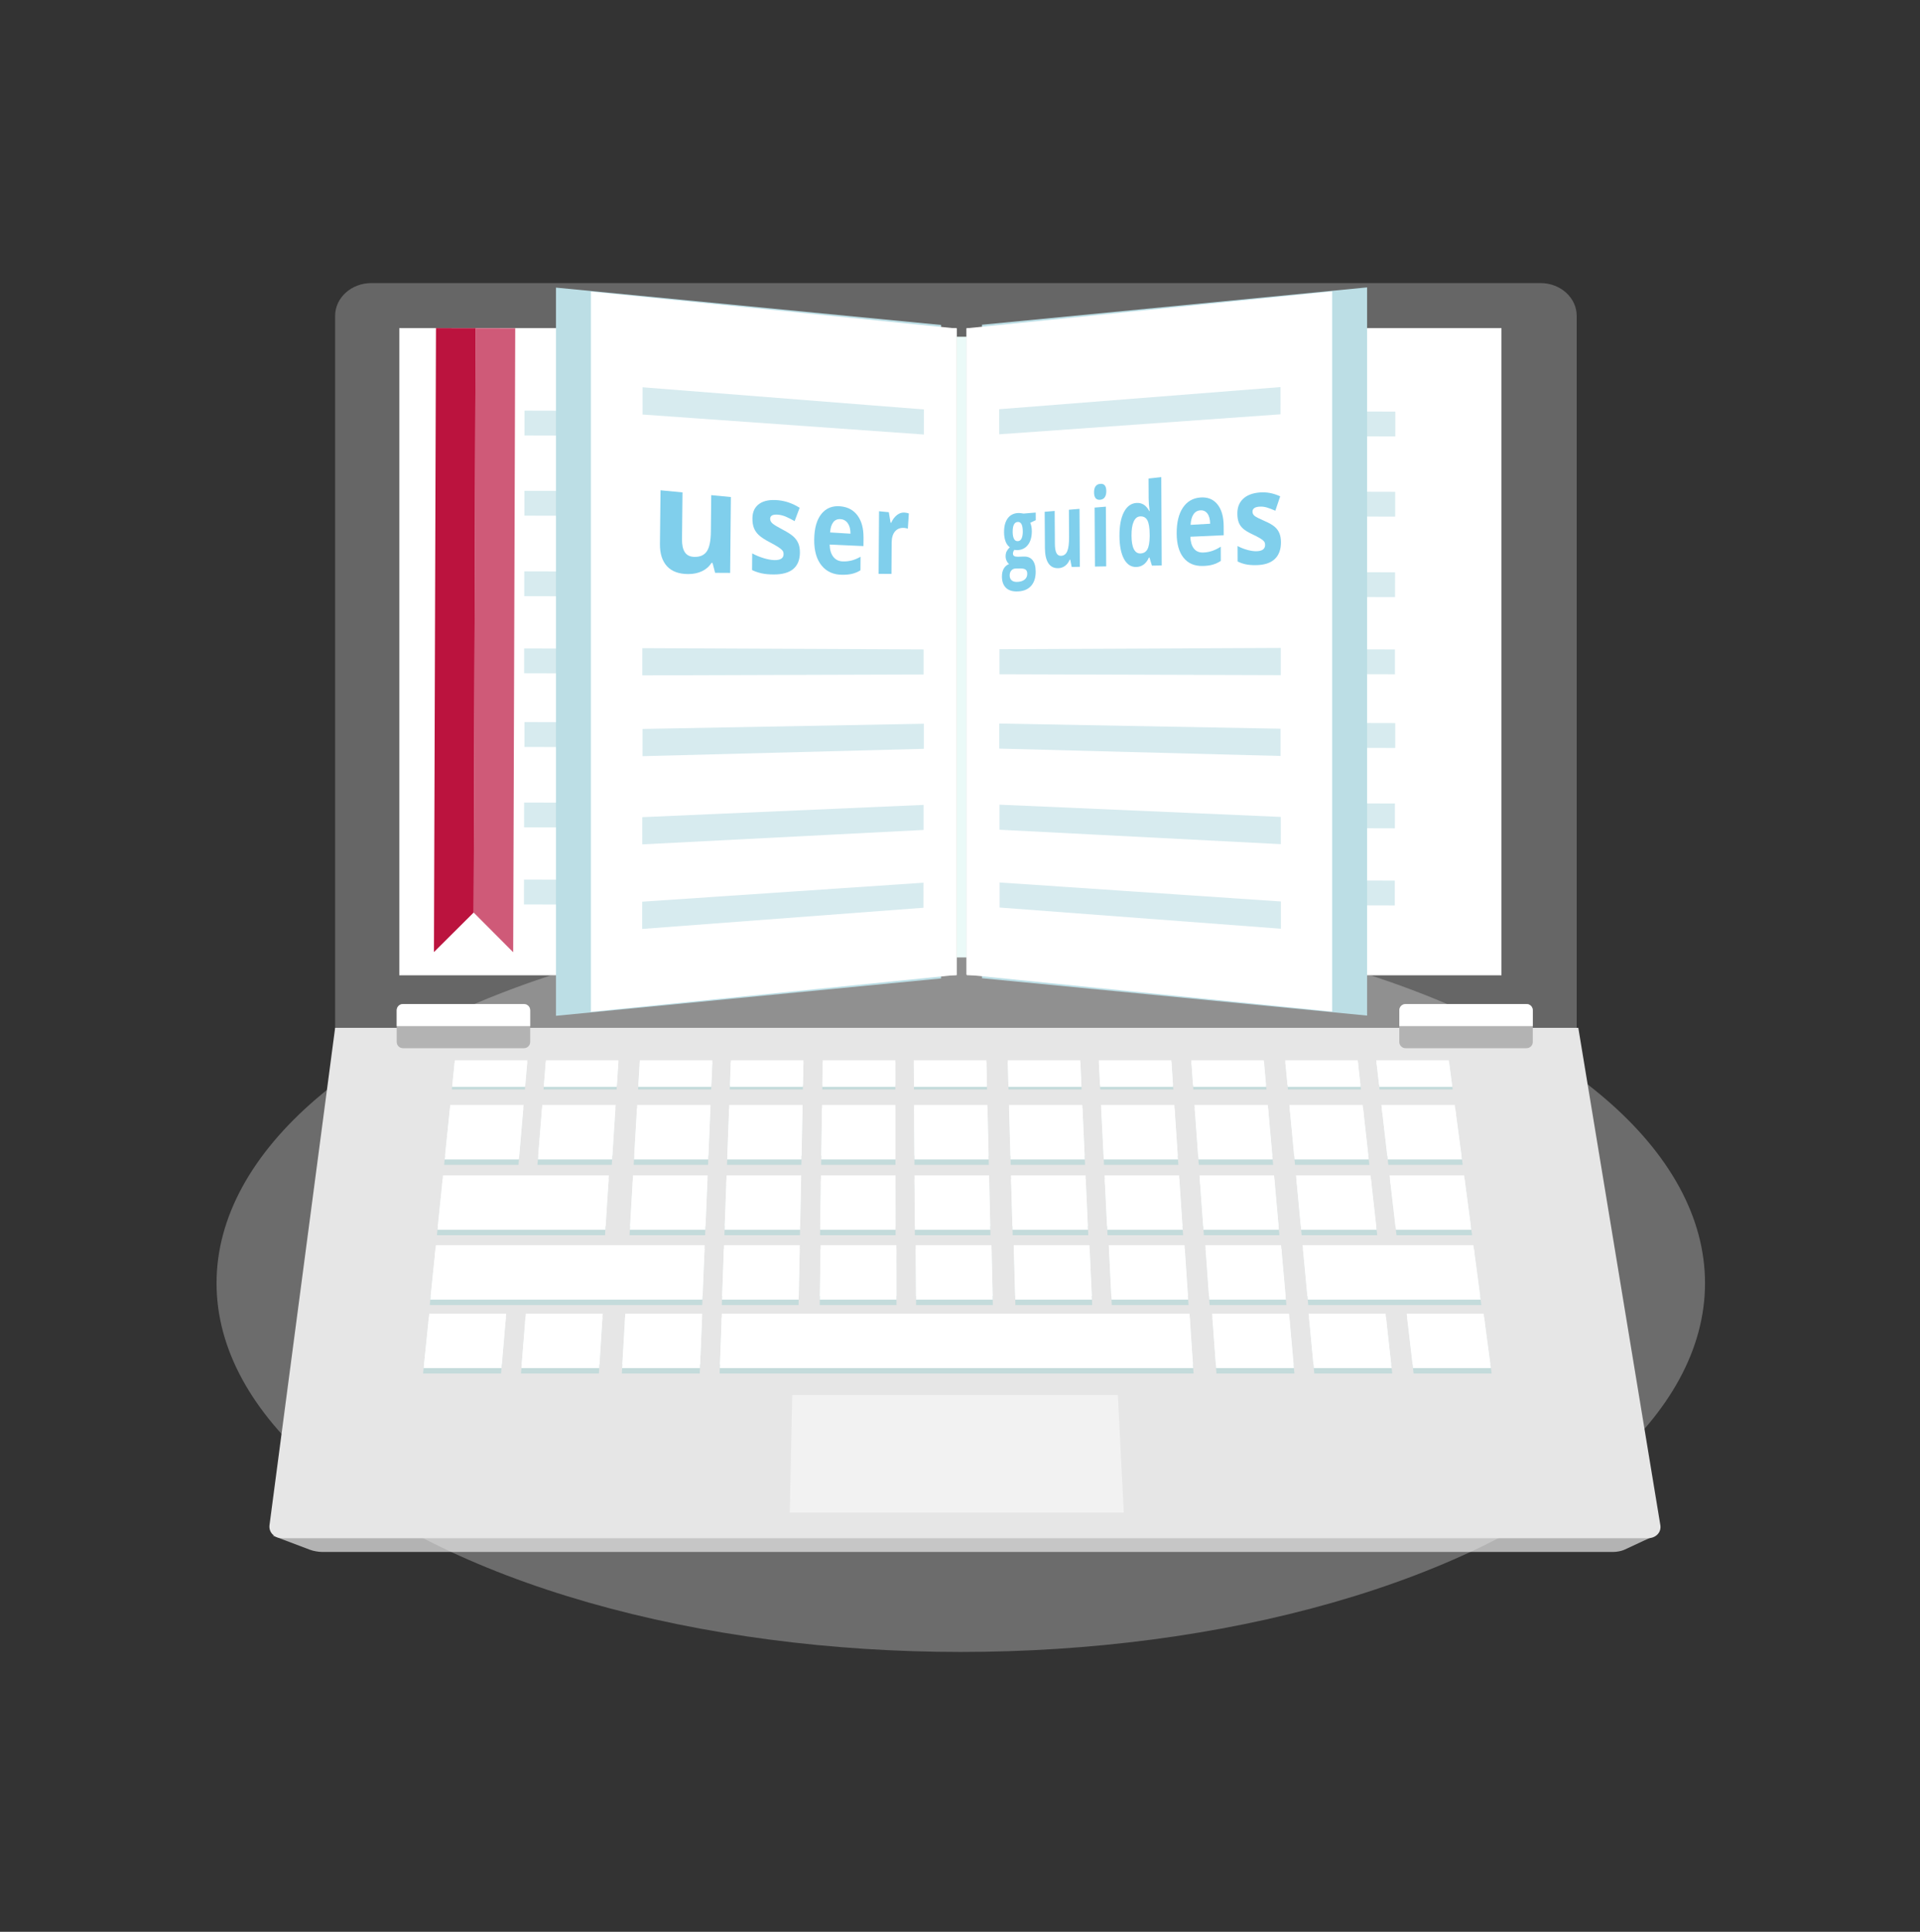 <svg version="1.1" xmlns="http://www.w3.org/2000/svg" xmlns:xlink="http://www.w3.org/1999/xlink" x="0px" y="0px"
	 viewBox="0 0 425.59 428.101" style="enable-background:new 0 0 425.59 428.101;" xml:space="preserve">
<rect x="0" y="0" width="425.59" height="428.101" fill="#333333" stroke="none"/>
<g id="user-guides">
	<g id="User_Guides">
		<g>
			<g>
				<path style="fill:#666666;" d="M349.495,236.362H74.284V69.998c0-4.014,3.592-7.266,8.026-7.266h259.158
					c4.434,0,8.027,3.253,8.027,7.266V236.362z"/>
				<rect x="85.992" y="76.872" style="fill:#FFFFFF;" width="252.527" height="135.054"/>
				<path style="fill:#B3B3B3;" d="M68.735,343.449c0.689,0.261,1.859,0.471,2.609,0.471h286.308c0.748,0,1.815-0.21,2.371-0.471
					l6.766-3.144H60.415L68.735,343.449z"/>
				<ellipse style="opacity:0.3;fill:#F2F2F2;" cx="212.968" cy="284.361" rx="164.968" ry="81.724"/>
				<path style="fill:#E6E6E6;" d="M365.25,340.878H62.618c-1.804,0-3.091-1.301-2.878-2.909l14.544-110.191h275.567l18.182,110.191
					C368.298,339.577,367.051,340.878,365.25,340.878z"/>
				<polygon style="fill:#C4DBDB;" points="98.446,258.135 114.927,258.135 115.887,246.89 99.598,246.89 				"/>
				<polygon style="fill:#C4DBDB;" points="119.127,258.135 135.612,258.135 136.331,246.89 120.038,246.89 				"/>
				<polygon style="fill:#C4DBDB;" points="140.462,258.135 156.948,258.135 157.412,246.89 141.121,246.89 				"/>
				<polygon style="fill:#C4DBDB;" points="161.145,258.135 177.631,258.135 177.857,246.89 161.564,246.89 				"/>
				<polygon style="fill:#C4DBDB;" points="139.544,273.724 156.3,273.724 156.768,262.479 140.205,262.479 				"/>
				<polygon style="fill:#C4DBDB;" points="160.567,273.724 177.321,273.724 177.546,262.479 160.985,262.479 				"/>
				<polygon style="fill:#C4DBDB;" points="137.829,304.373 155.107,304.373 155.573,293.131 138.488,293.131 				"/>
				<polygon style="fill:#C4DBDB;" points="159.992,289.203 177.012,289.203 177.237,277.963 160.409,277.963 				"/>
				<polygon style="fill:#C4DBDB;" points="96.845,273.724 134.112,273.724 134.835,262.479 97.998,262.479 				"/>
				<polygon style="fill:#C4DBDB;" points="182.013,258.135 198.498,258.135 198.476,246.89 182.185,246.89 				"/>
				<polygon style="fill:#C4DBDB;" points="202.697,258.135 219.181,258.135 218.918,246.89 202.628,246.89 				"/>
				<polygon style="fill:#C4DBDB;" points="224.028,258.135 240.514,258.135 240.002,246.89 223.708,246.89 				"/>
				<polygon style="fill:#C4DBDB;" points="244.716,258.135 261.201,258.135 260.443,246.89 244.153,246.89 				"/>
				<polygon style="fill:#C4DBDB;" points="224.473,273.724 241.227,273.724 240.712,262.479 224.152,262.479 				"/>
				<polygon style="fill:#C4DBDB;" points="245.496,273.724 262.248,273.724 261.493,262.479 244.933,262.479 				"/>
				<polygon style="fill:#C4DBDB;" points="181.772,273.724 198.526,273.724 198.504,262.479 181.945,262.479 				"/>
				<polygon style="fill:#C4DBDB;" points="202.792,273.724 219.546,273.724 219.283,262.479 202.723,262.479 				"/>
				<polygon style="fill:#C4DBDB;" points="265.723,258.135 282.209,258.135 281.205,246.89 264.914,246.89 				"/>
				<polygon style="fill:#C4DBDB;" points="287.055,258.135 303.539,258.135 302.285,246.89 285.996,246.89 				"/>
				<polygon style="fill:#C4DBDB;" points="307.739,258.135 324.228,258.135 322.73,246.89 306.438,246.89 				"/>
				<polygon style="fill:#C4DBDB;" points="288.525,273.724 305.276,273.724 304.021,262.479 287.464,262.479 				"/>
				<polygon style="fill:#C4DBDB;" points="309.545,273.724 326.303,273.724 324.806,262.479 308.244,262.479 				"/>
				<polygon style="fill:#C4DBDB;" points="266.845,273.724 283.598,273.724 282.596,262.479 266.035,262.479 				"/>
				<polygon style="fill:#C4DBDB;" points="225.079,289.203 242.099,289.203 241.584,277.963 224.757,277.963 				"/>
				<polygon style="fill:#C4DBDB;" points="246.436,289.203 263.457,289.203 262.699,277.963 245.872,277.963 				"/>
				<polygon style="fill:#C4DBDB;" points="181.701,289.203 198.72,289.203 198.696,277.963 181.874,277.963 				"/>
				<polygon style="fill:#C4DBDB;" points="203.057,289.203 220.08,289.203 219.814,277.963 202.985,277.963 				"/>
				<polygon style="fill:#C4DBDB;" points="268.126,289.203 285.146,289.203 284.142,277.963 267.313,277.963 				"/>
				<polygon style="fill:#C4DBDB;" points="269.642,304.373 286.921,304.373 285.911,293.131 268.827,293.131 				"/>
				<polygon style="fill:#C4DBDB;" points="291.327,304.373 308.607,304.373 307.356,293.131 290.269,293.131 				"/>
				<polygon style="fill:#C4DBDB;" points="313.347,304.373 330.632,304.373 329.133,293.131 312.043,293.131 				"/>
				<polygon style="fill:#C4DBDB;" points="115.471,304.373 132.75,304.373 133.467,293.131 116.382,293.131 				"/>
				<polygon style="fill:#C4DBDB;" points="93.782,304.373 111.063,304.373 112.023,293.131 94.935,293.131 				"/>
				<polygon style="fill:#C4DBDB;" points="95.257,289.203 155.656,289.203 156.123,277.963 96.41,277.963 				"/>
				<polygon style="fill:#C4DBDB;" points="289.984,289.203 328.361,289.203 326.866,277.963 288.925,277.963 				"/>
				<polygon style="fill:#C4DBDB;" points="159.511,304.373 264.566,304.373 263.805,293.131 159.927,293.131 				"/>
				<polygon style="fill:#FFFFFF;" points="98.652,256.113 115.099,256.113 116.059,244.87 99.806,244.87 				"/>
				<polygon style="fill:#FFFFFF;" points="119.293,256.113 135.742,256.113 136.46,244.87 120.203,244.87 				"/>
				<polygon style="fill:#FFFFFF;" points="140.58,256.113 157.03,256.113 157.498,244.87 141.24,244.87 				"/>
				<polygon style="fill:#FFFFFF;" points="161.223,256.113 177.674,256.113 177.898,244.87 161.64,244.87 				"/>
				<polygon style="fill:#FFFFFF;" points="139.662,271.703 156.383,271.703 156.851,260.461 140.323,260.461 				"/>
				<polygon style="fill:#FFFFFF;" points="160.641,271.703 177.361,271.703 177.587,260.461 161.059,260.461 				"/>
				<polygon style="fill:#FFFFFF;" points="137.948,302.354 155.19,302.354 155.656,291.11 138.607,291.11 				"/>
				<polygon style="fill:#FFFFFF;" points="160.067,287.185 177.052,287.185 177.276,275.942 160.484,275.942 				"/>
				<polygon style="fill:#FFFFFF;" points="97.051,271.703 134.242,271.703 134.964,260.461 98.206,260.461 				"/>
				<polygon style="fill:#FFFFFF;" points="182.044,256.113 198.492,256.113 198.474,244.87 182.216,244.87 				"/>
				<polygon style="fill:#FFFFFF;" points="202.685,256.113 219.134,256.113 218.871,244.87 202.614,244.87 				"/>
				<polygon style="fill:#FFFFFF;" points="223.97,256.113 240.422,256.113 239.91,244.87 223.651,244.87 				"/>
				<polygon style="fill:#FFFFFF;" points="244.615,256.113 261.066,256.113 260.308,244.87 244.052,244.87 				"/>
				<polygon style="fill:#FFFFFF;" points="224.414,271.703 241.133,271.703 240.62,260.461 224.093,260.461 				"/>
				<polygon style="fill:#FFFFFF;" points="245.394,271.703 262.113,271.703 261.358,260.461 244.833,260.461 				"/>
				<polygon style="fill:#FFFFFF;" points="181.804,271.703 198.522,271.703 198.5,260.461 181.977,260.461 				"/>
				<polygon style="fill:#FFFFFF;" points="202.78,271.703 219.498,271.703 219.236,260.461 202.711,260.461 				"/>
				<polygon style="fill:#FFFFFF;" points="265.577,256.113 282.029,256.113 281.026,244.87 264.767,244.87 				"/>
				<polygon style="fill:#FFFFFF;" points="286.865,256.113 303.314,256.113 302.061,244.87 285.806,244.87 				"/>
				<polygon style="fill:#FFFFFF;" points="307.505,256.113 323.96,256.113 322.464,244.87 306.204,244.87 				"/>
				<polygon style="fill:#FFFFFF;" points="288.335,271.703 305.053,271.703 303.798,260.461 287.274,260.461 				"/>
				<polygon style="fill:#FFFFFF;" points="309.311,271.703 326.033,271.703 324.537,260.461 308.01,260.461 				"/>
				<polygon style="fill:#FFFFFF;" points="266.698,271.703 283.418,271.703 282.414,260.461 265.889,260.461 				"/>
				<polygon style="fill:#FFFFFF;" points="225.021,287.185 242.007,287.185 241.49,275.942 224.699,275.942 				"/>
				<polygon style="fill:#FFFFFF;" points="246.335,287.185 263.321,287.185 262.563,275.942 245.77,275.942 				"/>
				<polygon style="fill:#FFFFFF;" points="181.731,287.185 198.714,287.185 198.693,275.942 181.903,275.942 				"/>
				<polygon style="fill:#FFFFFF;" points="203.044,287.185 220.032,287.185 219.765,275.942 202.971,275.942 				"/>
				<polygon style="fill:#FFFFFF;" points="267.981,287.185 284.967,287.185 283.961,275.942 267.169,275.942 				"/>
				<polygon style="fill:#FFFFFF;" points="269.496,302.354 286.739,302.354 285.729,291.11 268.68,291.11 				"/>
				<polygon style="fill:#FFFFFF;" points="291.135,302.354 308.381,302.354 307.13,291.11 290.077,291.11 				"/>
				<polygon style="fill:#FFFFFF;" points="313.113,302.354 330.362,302.354 328.863,291.11 311.809,291.11 				"/>
				<polygon style="fill:#FFFFFF;" points="115.634,302.354 132.879,302.354 133.594,291.11 116.544,291.11 				"/>
				<polygon style="fill:#FFFFFF;" points="93.991,302.354 111.235,302.354 112.196,291.11 95.143,291.11 				"/>
				<polygon style="fill:#FFFFFF;" points="95.464,287.185 155.741,287.185 156.206,275.942 96.616,275.942 				"/>
				<polygon style="fill:#FFFFFF;" points="289.793,287.185 328.092,287.185 326.596,275.942 288.733,275.942 				"/>
				<polygon style="fill:#FFFFFF;" points="159.587,302.354 264.43,302.354 263.67,291.11 160.003,291.11 				"/>
				<polygon style="fill:#FFFFFF;" points="98.569,256.94 115.03,256.94 115.988,245.695 99.72,245.695 				"/>
				<polygon style="fill:#FFFFFF;" points="119.225,256.94 135.689,256.94 136.406,245.695 120.136,245.695 				"/>
				<polygon style="fill:#FFFFFF;" points="140.53,256.94 156.996,256.94 157.463,245.695 141.192,245.695 				"/>
				<polygon style="fill:#FFFFFF;" points="161.191,256.94 177.657,256.94 177.883,245.695 161.609,245.695 				"/>
				<polygon style="fill:#FFFFFF;" points="139.615,272.529 156.349,272.529 156.816,261.286 140.275,261.286 				"/>
				<polygon style="fill:#FFFFFF;" points="160.611,272.529 177.347,272.529 177.569,261.286 161.029,261.286 				"/>
				<polygon style="fill:#FFFFFF;" points="137.899,303.179 155.156,303.179 155.623,291.937 138.557,291.937 				"/>
				<polygon style="fill:#FFFFFF;" points="160.035,288.011 177.038,288.011 177.261,276.769 160.454,276.769 				"/>
				<polygon style="fill:#FFFFFF;" points="96.968,272.529 134.191,272.529 134.913,261.286 98.121,261.286 				"/>
				<polygon style="fill:#FFFFFF;" points="182.03,256.94 198.495,256.94 198.475,245.695 182.203,245.695 				"/>
				<polygon style="fill:#FFFFFF;" points="202.689,256.94 219.153,256.94 218.891,245.695 202.62,245.695 				"/>
				<polygon style="fill:#FFFFFF;" points="223.994,256.94 240.459,256.94 239.947,245.695 223.673,245.695 				"/>
				<polygon style="fill:#FFFFFF;" points="244.656,256.94 261.121,256.94 260.364,245.695 244.093,245.695 				"/>
				<polygon style="fill:#FFFFFF;" points="224.437,272.529 241.172,272.529 240.66,261.286 224.117,261.286 				"/>
				<polygon style="fill:#FFFFFF;" points="245.436,272.529 262.168,272.529 261.413,261.286 244.874,261.286 				"/>
				<polygon style="fill:#FFFFFF;" points="181.792,272.529 198.523,272.529 198.502,261.286 181.963,261.286 				"/>
				<polygon style="fill:#FFFFFF;" points="202.786,272.529 219.518,272.529 219.255,261.286 202.716,261.286 				"/>
				<polygon style="fill:#FFFFFF;" points="265.637,256.94 282.102,256.94 281.101,245.695 264.827,245.695 				"/>
				<polygon style="fill:#FFFFFF;" points="286.944,256.94 303.405,256.94 302.152,245.695 285.883,245.695 				"/>
				<polygon style="fill:#FFFFFF;" points="307.6,256.94 324.068,256.94 322.574,245.695 306.299,245.695 				"/>
				<polygon style="fill:#C4DBDB;" points="100.159,241.437 116.354,241.437 116.82,235.968 100.718,235.968 				"/>
				<polygon style="fill:#C4DBDB;" points="120.482,241.437 136.68,241.437 137.029,235.968 120.925,235.968 				"/>
				<polygon style="fill:#C4DBDB;" points="141.441,241.437 157.641,241.437 157.867,235.968 141.762,235.968 				"/>
				<polygon style="fill:#C4DBDB;" points="161.768,241.437 177.966,241.437 178.075,235.968 161.97,235.968 				"/>
				<polygon style="fill:#C4DBDB;" points="182.27,241.437 198.467,241.437 198.455,235.968 182.353,235.968 				"/>
				<polygon style="fill:#C4DBDB;" points="202.593,241.437 218.79,241.437 218.662,235.968 202.56,235.968 				"/>
				<polygon style="fill:#C4DBDB;" points="223.552,241.437 239.753,241.437 239.502,235.968 223.398,235.968 				"/>
				<polygon style="fill:#C4DBDB;" points="243.88,241.437 260.078,241.437 259.71,235.968 243.608,235.968 				"/>
				<polygon style="fill:#C4DBDB;" points="264.519,241.437 280.72,241.437 280.231,235.968 264.128,235.968 				"/>
				<polygon style="fill:#C4DBDB;" points="285.481,241.437 301.677,241.437 301.067,235.968 284.967,235.968 				"/>
				<polygon style="fill:#C4DBDB;" points="305.805,241.437 322.007,241.437 321.279,235.968 305.173,235.968 				"/>
				<polygon style="fill:#FFFFFF;" points="100.259,240.451 116.438,240.451 116.905,234.985 100.819,234.985 				"/>
				<polygon style="fill:#FFFFFF;" points="120.562,240.451 136.743,240.451 137.092,234.985 121.002,234.985 				"/>
				<polygon style="fill:#FFFFFF;" points="141.5,240.451 157.681,240.451 157.91,234.985 141.821,234.985 				"/>
				<polygon style="fill:#FFFFFF;" points="161.803,240.451 177.986,240.451 178.095,234.985 162.006,234.985 				"/>
				<polygon style="fill:#FFFFFF;" points="182.284,240.451 198.466,240.451 198.454,234.985 182.369,234.985 				"/>
				<polygon style="fill:#FFFFFF;" points="202.588,240.451 218.768,240.451 218.641,234.985 202.553,234.985 				"/>
				<polygon style="fill:#FFFFFF;" points="223.525,240.451 239.708,240.451 239.458,234.985 223.368,234.985 				"/>
				<polygon style="fill:#FFFFFF;" points="243.831,240.451 260.011,240.451 259.643,234.985 243.558,234.985 				"/>
				<polygon style="fill:#FFFFFF;" points="264.449,240.451 280.633,240.451 280.145,234.985 264.055,234.985 				"/>
				<polygon style="fill:#FFFFFF;" points="285.39,240.451 301.569,240.451 300.957,234.985 284.874,234.985 				"/>
				<polygon style="fill:#FFFFFF;" points="305.69,240.451 321.876,240.451 321.148,234.985 305.059,234.985 				"/>
				<polygon style="fill:#FFFFFF;" points="100.216,240.854 116.403,240.854 116.87,235.388 100.778,235.388 				"/>
				<polygon style="fill:#FFFFFF;" points="120.529,240.854 136.717,240.854 137.065,235.388 120.972,235.388 				"/>
				<polygon style="fill:#FFFFFF;" points="141.476,240.854 157.665,240.854 157.891,235.388 141.797,235.388 				"/>
				<polygon style="fill:#FFFFFF;" points="161.79,240.854 177.978,240.854 178.086,235.388 161.992,235.388 				"/>
				<polygon style="fill:#FFFFFF;" points="182.278,240.854 198.466,240.854 198.455,235.388 182.362,235.388 				"/>
				<polygon style="fill:#FFFFFF;" points="202.589,240.854 218.777,240.854 218.649,235.388 202.554,235.388 				"/>
				<polygon style="fill:#FFFFFF;" points="223.537,240.854 239.725,240.854 239.476,235.388 223.38,235.388 				"/>
				<polygon style="fill:#FFFFFF;" points="243.852,240.854 260.039,240.854 259.671,235.388 243.577,235.388 				"/>
				<polygon style="fill:#FFFFFF;" points="264.478,240.854 280.667,240.854 280.179,235.388 264.085,235.388 				"/>
				<polygon style="fill:#FFFFFF;" points="285.426,240.854 301.611,240.854 301.003,235.388 284.912,235.388 				"/>
				<polygon style="fill:#FFFFFF;" points="305.737,240.854 321.928,240.854 321.202,235.388 305.105,235.388 				"/>
				<polygon style="fill:#FFFFFF;" points="288.412,272.529 305.142,272.529 303.889,261.286 287.352,261.286 				"/>
				<polygon style="fill:#FFFFFF;" points="309.407,272.529 326.142,272.529 324.647,261.286 308.103,261.286 				"/>
				<polygon style="fill:#FFFFFF;" points="266.758,272.529 283.492,272.529 282.489,261.286 265.949,261.286 				"/>
				<polygon style="fill:#FFFFFF;" points="225.044,288.011 242.044,288.011 241.528,276.769 224.723,276.769 				"/>
				<polygon style="fill:#FFFFFF;" points="246.377,288.011 263.376,288.011 262.619,276.769 245.812,276.769 				"/>
				<polygon style="fill:#FFFFFF;" points="181.719,288.011 198.717,288.011 198.694,276.769 181.89,276.769 				"/>
				<polygon style="fill:#FFFFFF;" points="203.049,288.011 220.05,288.011 219.787,276.769 202.976,276.769 				"/>
				<polygon style="fill:#FFFFFF;" points="268.041,288.011 285.039,288.011 284.035,276.769 267.228,276.769 				"/>
				<polygon style="fill:#FFFFFF;" points="269.556,303.179 286.817,303.179 285.807,291.937 268.74,291.937 				"/>
				<polygon style="fill:#FFFFFF;" points="291.216,303.179 308.472,303.179 307.223,291.937 290.156,291.937 				"/>
				<polygon style="fill:#FFFFFF;" points="313.209,303.179 330.472,303.179 328.972,291.937 311.904,291.937 				"/>
				<polygon style="fill:#FFFFFF;" points="115.567,303.179 132.827,303.179 133.542,291.937 116.477,291.937 				"/>
				<polygon style="fill:#FFFFFF;" points="93.905,303.179 111.166,303.179 112.125,291.937 95.058,291.937 				"/>
				<polygon style="fill:#FFFFFF;" points="95.38,288.011 155.706,288.011 156.174,276.769 96.532,276.769 				"/>
				<polygon style="fill:#FFFFFF;" points="289.871,288.011 328.203,288.011 326.707,276.769 288.812,276.769 				"/>
				<polygon style="fill:#FFFFFF;" points="159.555,303.179 264.483,303.179 263.726,291.937 159.972,291.937 				"/>
				<polygon style="fill:#F2F2F2;" points="249.098,335.167 175.062,335.167 175.608,309.129 247.782,309.129 				"/>
				<path style="fill:#B3B3B3;" d="M116.146,222.503H89.311c-0.758,0-1.376,0.617-1.376,1.376v7.033
					c0,0.757,0.618,1.375,1.376,1.375h26.835c0.76,0,1.375-0.618,1.375-1.375v-7.033
					C117.521,223.12,116.906,222.503,116.146,222.503z"/>
				<g>
					<path style="fill:#B3B3B3;" d="M338.382,222.503H311.55c-0.761,0-1.378,0.617-1.378,1.376v7.033
						c0,0.757,0.617,1.375,1.378,1.375h26.833c0.761,0,1.376-0.618,1.376-1.375v-7.033
						C339.759,223.12,339.143,222.503,338.382,222.503z"/>
				</g>
				<path style="fill:#FFFFFF;" d="M116.146,222.503H89.311c-0.758,0-1.376,0.617-1.376,1.376v3.515h29.586v-3.515
					C117.521,223.12,116.906,222.503,116.146,222.503z"/>
				<path style="fill:#FFFFFF;" d="M338.382,222.503H311.55c-0.76,0-1.378,0.617-1.378,1.376v3.515h29.586v-3.515
					C339.759,223.12,339.143,222.503,338.382,222.503z"/>
			</g>
			<rect x="81.731" y="74.624" style="fill:#EBFAF8;" width="259.252" height="137.548"/>
			<rect x="79.156" y="72.712" style="fill:#666666;" width="132.895" height="143.421"/>
			<rect x="214.301" y="72.712" style="fill:#666666;" width="127.864" height="143.421"/>
			<rect x="214.301" y="72.712" style="fill:#FFFFFF;" width="118.514" height="143.421"/>
			<rect x="88.51" y="72.712" style="fill:#FFFFFF;" width="123.541" height="143.421"/>
			<g>
				<polygon style="fill:#D7EBEF;" points="309.253,114.493 309.26,110.898 309.257,110.898 309.26,108.993 223.463,108.773 
					223.459,112.368 223.461,112.368 223.459,114.273 				"/>
				<polygon style="fill:#D7EBEF;" points="309.227,132.335 309.233,128.74 309.231,128.74 309.233,126.834 223.438,126.614 
					223.434,130.212 223.435,130.212 223.434,132.117 				"/>
				<polygon style="fill:#D7EBEF;" points="309.204,149.42 309.207,145.824 309.205,145.824 309.207,143.918 223.414,143.697 
					223.405,147.294 223.407,147.294 223.405,149.199 				"/>
				<polygon style="fill:#D7EBEF;" points="223.49,90.998 223.485,94.593 223.487,94.593 223.485,96.502 309.28,96.72 
					309.287,93.123 309.283,93.123 309.287,91.214 				"/>
				<polygon style="fill:#D7EBEF;" points="223.477,160.026 223.471,163.625 223.474,163.625 223.471,165.532 309.269,165.753 
					309.272,162.152 309.271,162.152 309.272,160.245 				"/>
				<polygon style="fill:#D7EBEF;" points="309.194,183.566 309.2,179.969 309.197,179.969 309.2,178.064 223.405,177.846 
					223.4,181.442 223.402,181.442 223.4,183.348 				"/>
				<polygon style="fill:#D7EBEF;" points="309.17,200.649 309.173,197.056 309.172,197.056 309.173,195.148 223.38,194.927 
					223.374,198.525 223.375,198.525 223.374,200.431 				"/>
			</g>
			<g>
				<polygon style="fill:#D7EBEF;" points="202.026,114.493 202.033,110.898 202.027,110.898 202.033,108.993 116.235,108.773 
					116.231,112.368 116.233,112.368 116.231,114.273 				"/>
				<polygon style="fill:#D7EBEF;" points="201.998,132.335 202.004,128.74 202.002,128.74 202.004,126.834 116.209,126.614 
					116.204,130.212 116.206,130.212 116.204,132.117 				"/>
				<polygon style="fill:#D7EBEF;" points="201.975,149.42 201.979,145.824 201.976,145.824 201.979,143.918 116.185,143.697 
					116.178,147.294 116.181,147.294 116.178,149.199 				"/>
				<polygon style="fill:#D7EBEF;" points="116.263,90.998 116.256,94.593 116.259,94.593 116.256,96.502 202.053,96.72 
					202.059,93.123 202.054,93.123 202.059,91.214 				"/>
				<polygon style="fill:#D7EBEF;" points="116.251,160.026 116.244,163.625 116.247,163.625 116.244,165.532 202.041,165.753 
					202.046,162.152 202.042,162.152 202.046,160.245 				"/>
				<polygon style="fill:#D7EBEF;" points="201.966,183.566 201.972,179.969 201.97,179.969 201.972,178.064 116.177,177.846 
					116.172,181.442 116.176,181.442 116.172,183.348 				"/>
				<polygon style="fill:#D7EBEF;" points="201.943,200.649 201.947,197.056 201.943,197.056 201.947,195.148 116.153,194.927 
					116.145,198.525 116.148,198.525 116.145,200.431 				"/>
			</g>
			<g>
				<polygon style="fill:#BCDEE5;" points="303.033,63.689 303.033,225.06 217.664,216.784 217.664,71.964 				"/>
				<g>
					<polygon style="fill:#FFFFFF;" points="295.287,224.182 214.22,215.997 214.22,72.751 295.287,64.566 					"/>
					<g>
						<polygon style="fill:#D7EBEF;" points="221.543,149.416 221.54,145.789 221.541,145.789 221.54,143.864 283.899,143.58 
							283.903,147.524 283.901,147.524 283.903,149.614 						"/>
						<polygon style="fill:#D7EBEF;" points="283.842,85.778 283.848,89.719 283.844,89.719 283.848,91.813 221.488,96.243 
							221.481,92.611 221.484,92.611 221.481,90.686 						"/>
						<polygon style="fill:#D7EBEF;" points="283.85,161.489 283.856,165.437 283.853,165.437 283.856,167.529 221.495,165.897 
							221.492,162.265 221.493,162.265 221.492,160.34 						"/>
						<polygon style="fill:#D7EBEF;" points="221.551,183.873 221.544,180.244 221.547,180.244 221.544,178.32 283.904,181.035 
							283.908,184.981 283.905,184.981 283.908,187.071 						"/>
						<polygon style="fill:#D7EBEF;" points="221.566,201.114 221.566,197.487 221.566,197.487 221.566,195.562 283.923,199.774 
							283.927,203.719 283.925,203.719 283.927,205.811 						"/>
					</g>
				</g>
			</g>
			<g>
				<polygon style="fill:#CF5A78;" points="113.754,211.023 114.206,72.749 105.423,72.73 104.99,202.225 				"/>
				<polygon style="fill:#BB133E;" points="96.191,210.987 104.99,202.225 105.423,72.73 96.641,72.712 				"/>
			</g>
			<g>
				<polygon style="fill:#BCDEE5;" points="123.237,63.737 123.237,225.107 208.606,216.833 208.606,72.012 				"/>
				<g>
					<polygon style="fill:#FFFFFF;" points="130.984,224.231 212.051,216.045 212.051,72.799 130.984,64.614 					"/>
					<g>
						<polygon style="fill:#D7EBEF;" points="204.728,149.464 204.731,145.837 204.728,145.837 204.731,143.913 142.373,143.628 
							142.366,147.573 142.368,147.573 142.366,149.662 						"/>
						<polygon style="fill:#D7EBEF;" points="142.428,85.825 142.424,89.767 142.427,89.767 142.424,91.863 204.784,96.291 
							204.789,92.66 204.785,92.659 204.789,90.736 						"/>
						<polygon style="fill:#D7EBEF;" points="142.42,161.536 142.415,165.484 142.416,165.484 142.415,167.577 204.776,165.945 
							204.777,162.313 204.777,162.313 204.777,160.388 						"/>
						<polygon style="fill:#D7EBEF;" points="204.721,183.921 204.726,180.293 204.723,180.293 204.726,178.37 142.366,181.085 
							142.362,185.03 142.365,185.03 142.362,187.119 						"/>
						<polygon style="fill:#D7EBEF;" points="204.703,201.162 204.706,197.536 204.703,197.536 204.706,195.612 142.349,199.822 
							142.342,203.769 142.346,203.769 142.342,205.858 						"/>
					</g>
				</g>
			</g>
		</g>
		<g>
			<path style="fill:#80CFEC;" d="M158.513,126.939l-0.574-2.202l-0.233-0.004c-0.486,0.794-1.175,1.407-2.071,1.838
				c-0.904,0.435-1.941,0.652-3.115,0.646c-2.044-0.009-3.607-0.583-4.665-1.728c-1.07-1.158-1.596-2.817-1.573-4.969l0.131-11.868
				l4.872,0.467l-0.11,10.374c-0.014,1.283,0.2,2.253,0.639,2.906c0.437,0.651,1.136,0.987,2.093,1.01
				c1.287,0.031,2.212-0.389,2.783-1.255c0.568-0.862,0.861-2.307,0.882-4.337l0.082-8.087l4.353,0.418l-0.163,16.811
				L158.513,126.939z"/>
			<path style="fill:#80CFEC;" d="M177.308,122.469c-0.013,1.584-0.494,2.782-1.449,3.602c-0.966,0.829-2.424,1.243-4.398,1.233
				c-1.03-0.005-1.916-0.088-2.654-0.252c-0.745-0.164-1.447-0.405-2.105-0.724l0.034-3.695c0.745,0.412,1.577,0.76,2.495,1.044
				c0.909,0.281,1.702,0.429,2.383,0.444c1.379,0.031,2.065-0.405,2.073-1.307c0.003-0.338-0.085-0.616-0.263-0.834
				c-0.179-0.218-0.49-0.47-0.934-0.757c-0.446-0.288-1.046-0.629-1.8-1.024c-1.093-0.568-1.904-1.089-2.424-1.561
				c-0.523-0.475-0.904-1.009-1.14-1.603c-0.237-0.595-0.352-1.318-0.344-2.167c0.014-1.454,0.532-2.535,1.548-3.236
				c1.004-0.693,2.403-0.949,4.177-0.776c1.658,0.162,3.238,0.725,4.743,1.678l-1.116,2.957c-0.668-0.383-1.297-0.706-1.886-0.966
				c-0.593-0.262-1.204-0.419-1.832-0.469c-1.127-0.09-1.699,0.214-1.705,0.911c-0.004,0.392,0.177,0.743,0.541,1.054
				c0.362,0.31,1.152,0.784,2.359,1.415c1.061,0.56,1.83,1.066,2.314,1.519c0.481,0.451,0.833,0.958,1.057,1.523
				C177.206,121.042,177.315,121.705,177.308,122.469z"/>
			<path style="fill:#80CFEC;" d="M186.688,127.375c-1.916-0.009-3.44-0.678-4.549-2.022c-1.123-1.361-1.68-3.282-1.66-5.749
				c0.021-2.538,0.566-4.458,1.625-5.75c1.046-1.275,2.461-1.819,4.226-1.647c1.652,0.161,2.911,0.862,3.794,2.095
				c0.874,1.219,1.299,2.829,1.285,4.839l-0.014,1.876l-7.491-0.337c0.027,1.152,0.299,2.06,0.813,2.72
				c0.511,0.656,1.226,0.993,2.141,1.014c0.704,0.016,1.364-0.06,1.983-0.226c0.614-0.164,1.25-0.434,1.909-0.806l-0.022,3.005
				c-0.538,0.335-1.116,0.584-1.735,0.747C188.369,127.299,187.602,127.379,186.688,127.375z M186.33,115.046
				c-0.686-0.055-1.23,0.171-1.628,0.682c-0.4,0.513-0.634,1.268-0.7,2.263l4.524,0.277c-0.006-0.973-0.203-1.738-0.592-2.297
				C187.544,115.409,187.01,115.1,186.33,115.046z"/>
			<path style="fill:#80CFEC;" d="M200.555,113.596c0.363,0.035,0.663,0.1,0.9,0.194l-0.222,3.378
				c-0.215-0.096-0.478-0.155-0.788-0.178c-0.863-0.065-1.544,0.186-2.039,0.756c-0.498,0.574-0.752,1.41-0.759,2.505l-0.047,6.931
				l-2.846-0.018l0.097-13.865l2.161,0.207l0.398,2.33l0.138,0.011c0.322-0.735,0.752-1.31,1.288-1.725
				C199.37,113.711,199.943,113.536,200.555,113.596z"/>
		</g>
		<g>
			<path style="fill:#80CFEC;" d="M229.575,113.584l0.011,1.691l-1.217,0.579c0.226,0.526,0.341,1.126,0.345,1.799
				c0.009,1.302-0.275,2.331-0.848,3.082c-0.569,0.747-1.358,1.138-2.36,1.176l-0.368-0.018l-0.3-0.042
				c-0.206,0.263-0.308,0.549-0.306,0.86c0.003,0.466,0.377,0.688,1.126,0.665l1.285-0.039c0.839-0.026,1.487,0.24,1.937,0.798
				c0.453,0.561,0.684,1.398,0.691,2.508c0.01,1.422-0.364,2.524-1.117,3.301c-0.746,0.77-1.812,1.144-3.185,1.126
				c-1.036-0.013-1.821-0.309-2.362-0.884c-0.538-0.572-0.809-1.368-0.817-2.39c-0.005-0.703,0.126-1.292,0.394-1.77
				c0.269-0.479,0.668-0.826,1.199-1.041c-0.207-0.136-0.387-0.361-0.542-0.676c-0.154-0.315-0.233-0.65-0.235-1.007
				c-0.003-0.447,0.074-0.823,0.233-1.126c0.159-0.304,0.39-0.606,0.695-0.907c-0.387-0.25-0.694-0.664-0.922-1.241
				c-0.228-0.576-0.344-1.262-0.35-2.058c-0.009-1.279,0.241-2.287,0.754-3.028c0.516-0.745,1.263-1.161,2.246-1.245
				c0.211-0.018,0.461-0.009,0.753,0.027c0.292,0.036,0.479,0.065,0.561,0.087L229.575,113.584z M223.807,127.533
				c0.003,0.443,0.138,0.79,0.406,1.043c0.268,0.254,0.644,0.381,1.129,0.382c0.734,0.001,1.312-0.159,1.732-0.481
				c0.422-0.323,0.631-0.766,0.627-1.326c-0.003-0.452-0.131-0.763-0.383-0.932c-0.252-0.168-0.638-0.248-1.157-0.24l-1.06,0.017
				c-0.373,0.006-0.682,0.15-0.929,0.432C223.925,126.708,223.803,127.077,223.807,127.533z M224.471,117.893
				c0.005,0.643,0.1,1.146,0.286,1.511c0.187,0.365,0.469,0.539,0.849,0.52c0.386-0.019,0.668-0.222,0.846-0.61
				c0.178-0.388,0.265-0.908,0.261-1.56c-0.01-1.445-0.39-2.14-1.137-2.085C224.828,115.725,224.461,116.466,224.471,117.893z"/>
			<path style="fill:#80CFEC;" d="M237.555,125.641l-0.323-1.618l-0.122,0.003c-0.245,0.596-0.593,1.057-1.043,1.386
				c-0.448,0.326-0.958,0.494-1.527,0.502c-0.967,0.015-1.692-0.364-2.18-1.133c-0.486-0.765-0.733-1.873-0.742-3.327l-0.053-8.037
				l2.215-0.186l0.047,7.286c0.006,0.9,0.115,1.571,0.329,2.013c0.214,0.444,0.554,0.659,1.02,0.645
				c0.638-0.019,1.1-0.355,1.383-1.009c0.284-0.656,0.422-1.734,0.413-3.231l-0.037-5.97l2.348-0.197l0.077,12.841L237.555,125.641z
				"/>
			<path style="fill:#80CFEC;" d="M242.51,109.119c-0.007-1.162,0.437-1.792,1.338-1.892c0.909-0.1,1.37,0.439,1.376,1.617
				c0.003,0.561-0.109,1.009-0.336,1.343c-0.227,0.333-0.567,0.52-1.02,0.562C242.967,110.832,242.517,110.288,242.51,109.119z
				 M245.201,125.514l-2.492,0.041l-0.075-13.066l2.493-0.209L245.201,125.514z"/>
			<path style="fill:#80CFEC;" d="M251.843,125.649c-1.155,0.018-2.056-0.586-2.71-1.804c-0.65-1.211-0.979-2.898-0.991-5.069
				c-0.012-2.203,0.305-3.943,0.954-5.225c0.653-1.291,1.566-1.989,2.746-2.089c1.253-0.107,2.223,0.488,2.901,1.792l0.091-0.007
				c-0.145-1.025-0.219-1.943-0.223-2.754l-0.022-4.448l2.822-0.311l0.091,19.578l-2.163,0.036l-0.547-1.79l-0.118,0.003
				C254.053,124.935,253.106,125.629,251.843,125.649z M252.778,122.649c0.699-0.021,1.212-0.316,1.538-0.888
				c0.327-0.574,0.503-1.536,0.527-2.887l-0.002-0.41c-0.007-1.49-0.181-2.549-0.52-3.172c-0.338-0.622-0.882-0.905-1.629-0.853
				c-0.605,0.042-1.071,0.428-1.4,1.155c-0.327,0.724-0.487,1.756-0.48,3.095c0.007,1.339,0.179,2.337,0.516,2.996
				C251.667,122.346,252.149,122.668,252.778,122.649z"/>
			<path style="fill:#80CFEC;" d="M266.54,125.423c-1.814,0.028-3.214-0.592-4.215-1.851c-0.992-1.247-1.489-3.029-1.5-5.355
				c-0.011-2.394,0.434-4.278,1.34-5.658c0.914-1.393,2.195-2.163,3.857-2.305c1.612-0.137,2.887,0.352,3.81,1.477
				c0.931,1.133,1.404,2.768,1.411,4.896l0.007,1.984l-7.399,0.337c0.038,1.122,0.297,1.99,0.778,2.605
				c0.483,0.618,1.162,0.916,2.041,0.89c0.687-0.02,1.341-0.132,1.961-0.335c0.623-0.204,1.277-0.522,1.962-0.955l0.012,3.152
				c-0.56,0.367-1.155,0.641-1.786,0.824C268.192,125.312,267.432,125.409,266.54,125.423z M266.054,113.097
				c-0.653,0.047-1.161,0.351-1.526,0.91c-0.364,0.557-0.569,1.326-0.618,2.306l4.335-0.251c-0.018-0.996-0.224-1.752-0.617-2.267
				C267.237,113.282,266.711,113.049,266.054,113.097z"/>
			<path style="fill:#80CFEC;" d="M283.938,120.172c0.004,1.624-0.464,2.872-1.398,3.739c-0.927,0.86-2.302,1.301-4.109,1.329
				c-0.916,0.014-1.691-0.049-2.328-0.19c-0.634-0.139-1.224-0.349-1.772-0.63l-0.012-3.422c0.621,0.342,1.324,0.624,2.111,0.846
				c0.792,0.224,1.494,0.327,2.104,0.31c1.259-0.036,1.893-0.501,1.89-1.394c-0.001-0.335-0.086-0.603-0.255-0.806
				c-0.169-0.203-0.46-0.428-0.871-0.675c-0.41-0.247-0.955-0.53-1.632-0.85c-0.964-0.451-1.667-0.874-2.114-1.271
				c-0.446-0.396-0.769-0.858-0.971-1.387c-0.202-0.528-0.305-1.186-0.307-1.974c-0.005-1.351,0.413-2.428,1.257-3.236
				c0.85-0.814,2.069-1.291,3.668-1.427c1.544-0.131,3.068,0.152,4.57,0.859l-1.076,3.19c-0.656-0.294-1.267-0.528-1.831-0.704
				c-0.562-0.175-1.132-0.241-1.71-0.2c-1.02,0.073-1.526,0.445-1.524,1.117c0.001,0.377,0.165,0.693,0.493,0.949
				c0.329,0.256,1.051,0.624,2.173,1.106c1.01,0.438,1.755,0.861,2.232,1.267c0.479,0.408,0.833,0.89,1.063,1.446
				C283.82,118.718,283.936,119.388,283.938,120.172z"/>
		</g>
	</g>
</g>
<g id="Layer_1">
</g>
</svg>
